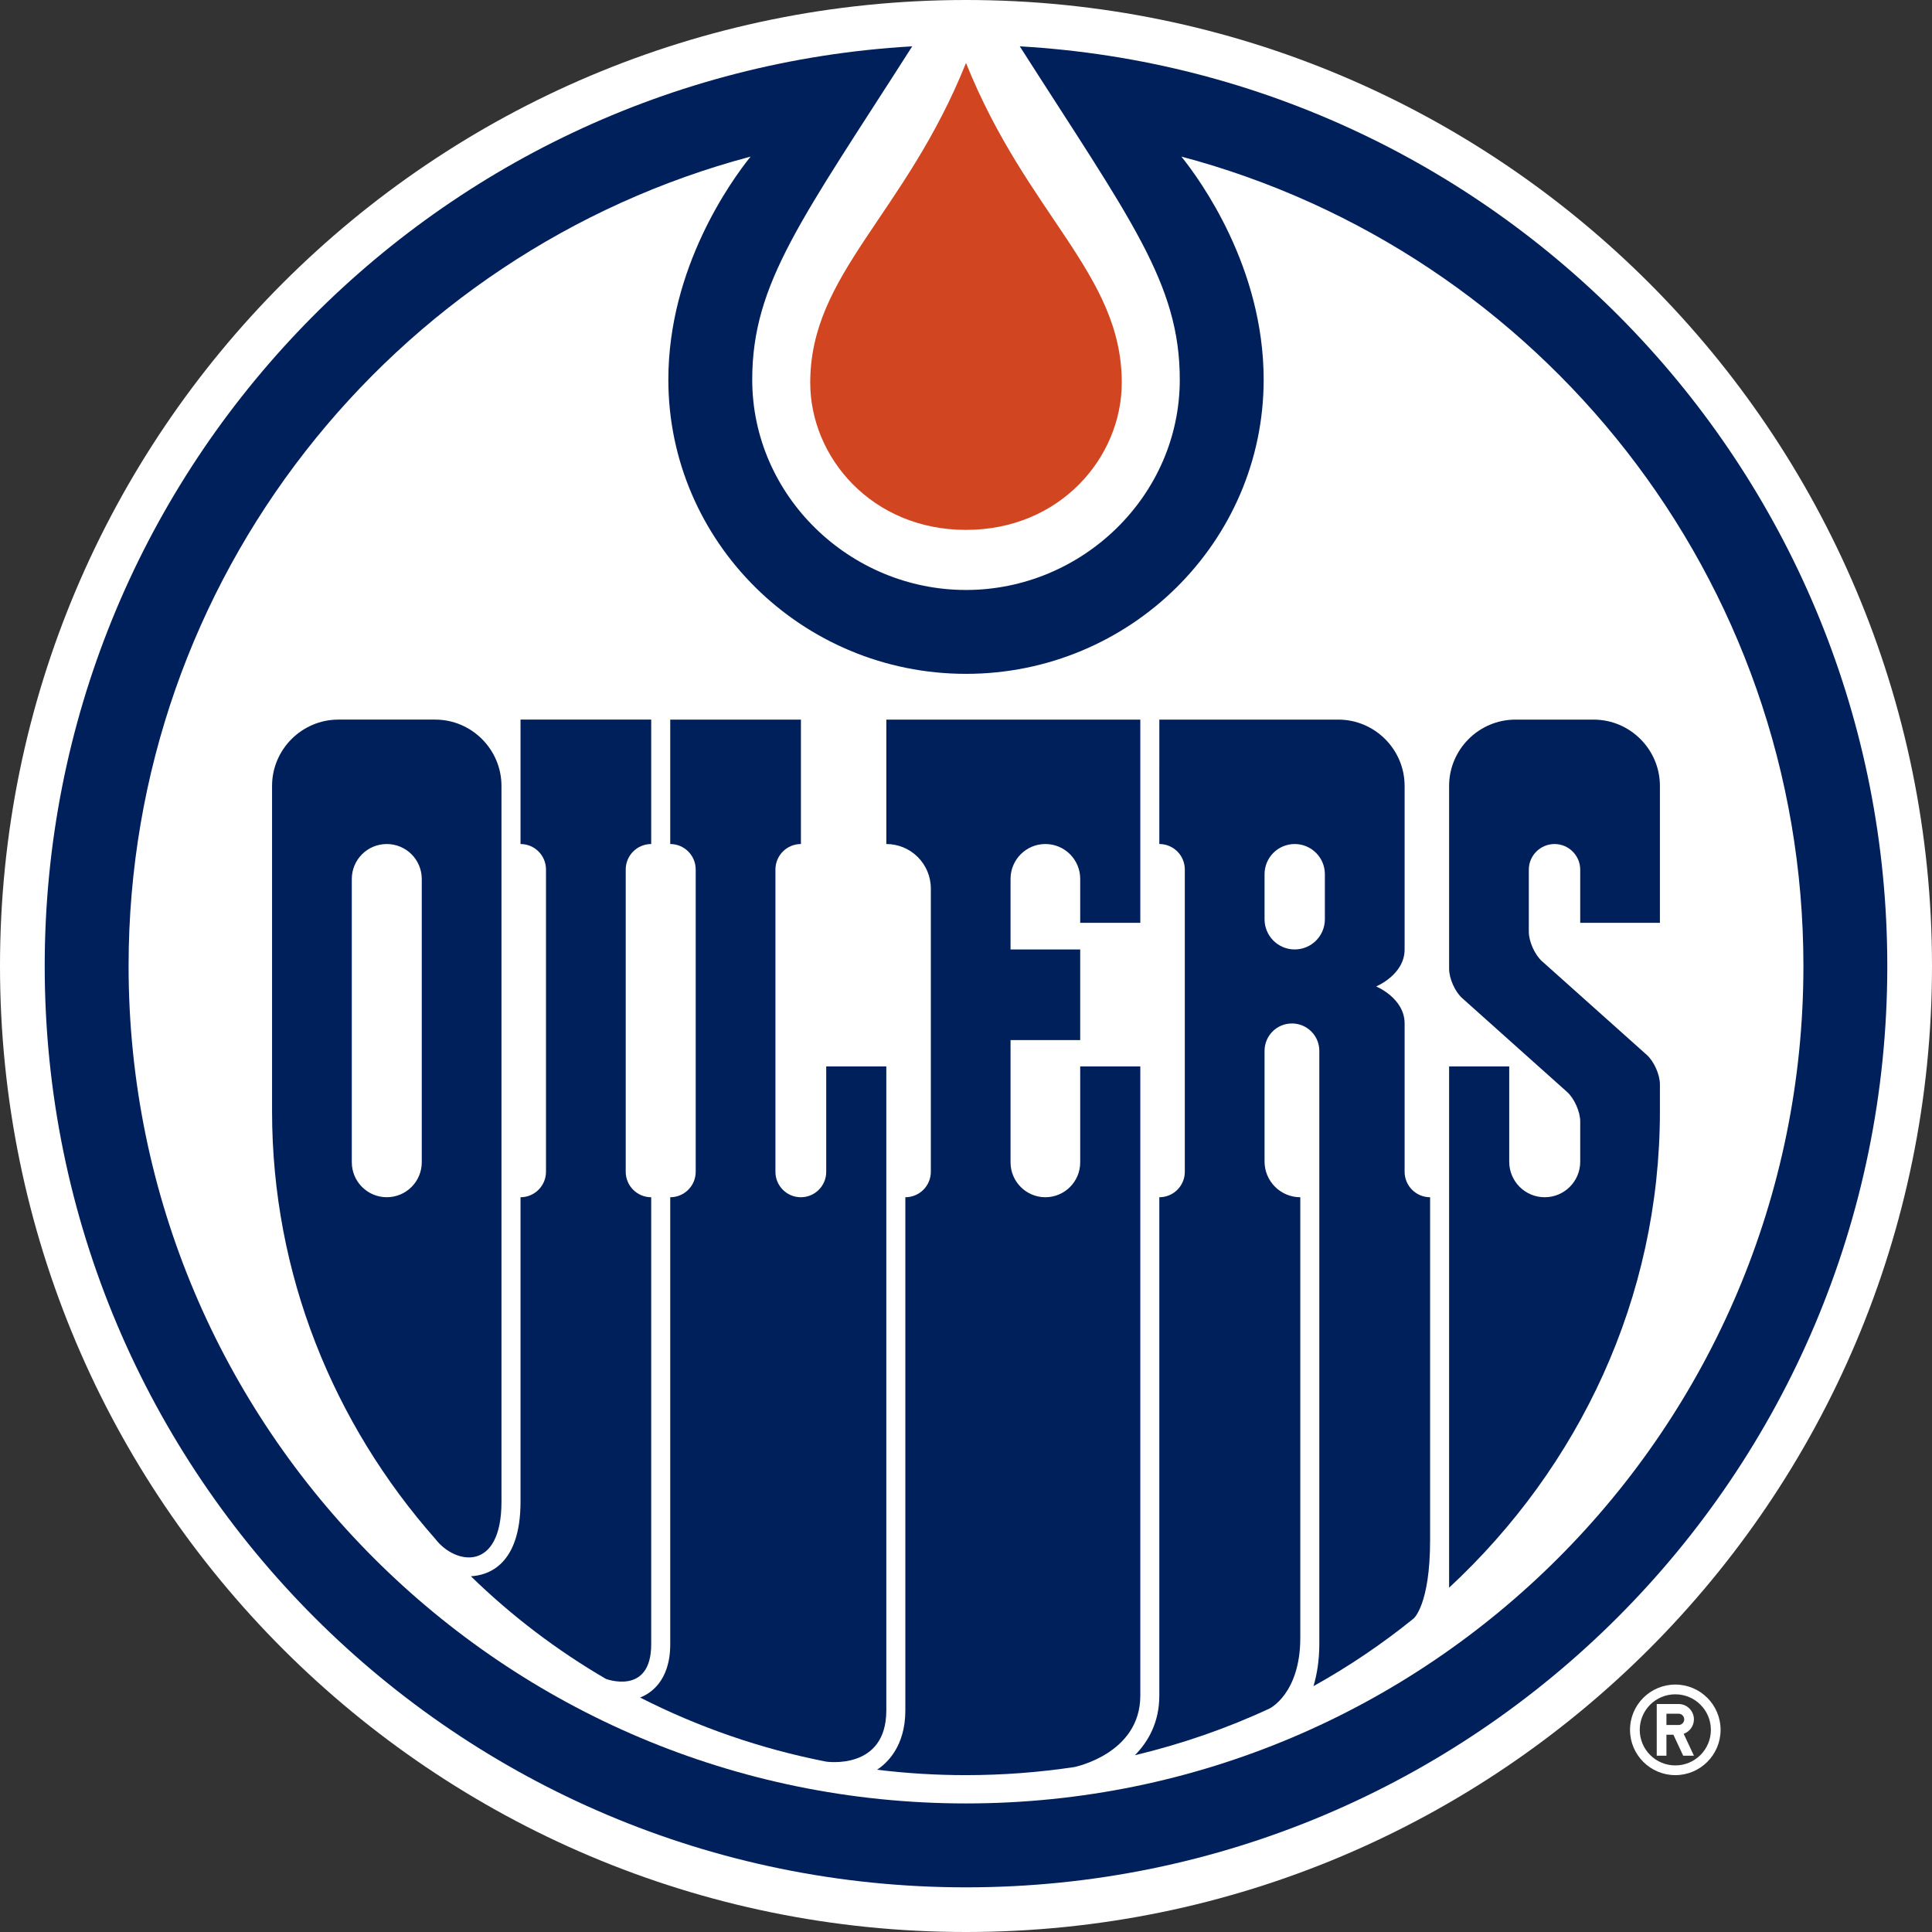 <svg width="640" height="640" viewBox="0 0 640 640" fill="none" xmlns="http://www.w3.org/2000/svg">
<rect x="0" y="0" width="640" height="640" fill="#333333" stroke="none"/>
<g clip-path="url(#clip0_5404_205573)">
<path d="M554.97 558.035C546.688 558.035 539.965 564.749 539.965 573.036C539.965 581.314 546.688 588.037 554.97 588.037C563.252 588.037 569.965 581.314 569.965 573.037C569.965 564.749 563.252 558.035 554.97 558.035ZM554.97 584.819C553.422 584.82 551.889 584.516 550.459 583.925C549.029 583.333 547.73 582.465 546.636 581.371C545.541 580.276 544.674 578.977 544.082 577.547C543.49 576.117 543.186 574.584 543.188 573.036C543.188 566.526 548.452 561.262 554.97 561.262C561.48 561.262 566.75 566.526 566.75 573.036C566.75 579.548 561.48 584.819 554.97 584.819ZM561.134 569.559C561.132 568.211 560.595 566.918 559.642 565.964C558.687 565.011 557.393 564.476 556.044 564.477H548.816V581.6H552.029V574.646H554.334L557.581 581.6H561.134L557.744 574.348C558.733 573.996 559.59 573.347 560.196 572.49C560.803 571.633 561.131 570.609 561.134 569.559ZM556.044 571.431H552.029V567.684H556.043C556.54 567.685 557.017 567.882 557.369 568.234C557.721 568.586 557.92 569.063 557.921 569.56C557.918 570.057 557.72 570.532 557.368 570.883C557.016 571.234 556.541 571.431 556.044 571.431Z" fill="white"/>
<path d="M320 640C496.734 640 640 496.737 640 320C640 143.283 496.734 0 320 0C143.267 0 0 143.282 0 320C0 496.737 143.268 640 320 640Z" fill="white"/>
<path d="M337.813 15.348C374.35 72.605 390.817 93.711 390.817 125.763C390.817 164.24 358.482 195.435 320.001 195.435C281.511 195.435 249.184 164.24 249.184 125.763C249.184 93.711 265.65 72.605 302.185 15.348C141.927 24.568 14.81 157.43 14.81 320C14.81 488.56 151.447 625.208 320.001 625.208C488.556 625.208 625.191 488.56 625.191 320C625.191 157.43 498.075 24.568 337.813 15.348ZM320.001 597.412C166.791 597.412 42.597 473.202 42.597 320C42.597 191.475 130.023 83.369 248.645 51.874C242.343 59.714 221.397 88.568 221.397 125.762C221.397 179.502 265.63 223.222 320.001 223.222C374.376 223.222 418.604 179.502 418.604 125.762C418.604 88.568 397.649 59.715 391.356 51.874C509.984 83.37 597.406 191.475 597.406 320C597.406 473.202 473.203 597.412 320.001 597.412Z" fill="#00205B"/>
<path d="M377.744 353.266H357.832V385.055C357.832 391.426 352.666 396.599 346.29 396.599C339.932 396.599 334.758 391.426 334.758 385.055V344.54H357.832V314.515H334.758V291.13C334.758 284.759 339.932 279.593 346.29 279.593C352.666 279.593 357.832 284.759 357.832 291.13V305.696H377.744V238.379H293.602V279.593C301.744 279.593 308.35 286.183 308.35 294.343V388.157C308.351 389.266 308.133 390.364 307.709 391.388C307.285 392.413 306.663 393.343 305.879 394.128C305.095 394.912 304.164 395.534 303.14 395.958C302.115 396.382 301.017 396.6 299.908 396.6V566.6C299.908 578.745 293.558 584.282 290.523 586.244C300.303 587.444 310.147 588.043 320 588.038C332.192 588.038 344.167 587.118 355.851 585.368C355.851 585.368 377.743 581.024 377.743 561.72V353.266H377.744Z" fill="#00205B"/>
<path d="M293.603 353.267H273.696V388.187C273.696 392.833 269.931 396.6 265.287 396.6C260.643 396.6 256.873 392.833 256.873 388.188V288.041C256.872 286.931 257.09 285.833 257.514 284.807C257.938 283.782 258.56 282.851 259.344 282.066C260.128 281.281 261.06 280.659 262.085 280.235C263.11 279.81 264.209 279.592 265.318 279.593V238.379H222.026V279.593C226.683 279.593 230.462 283.37 230.462 288.041V388.157C230.462 392.816 226.682 396.6 222.026 396.6V544.673C222.026 557.039 215.257 561.096 212.043 562.329C231.141 572.059 251.843 579.289 273.663 583.562C273.663 583.562 293.603 586.599 293.603 566.599V353.267Z" fill="#00205B"/>
<path d="M215.719 544.673V396.601C211.058 396.601 207.279 392.817 207.279 388.155V288.041C207.279 285.802 208.168 283.654 209.749 282.069C210.533 281.284 211.464 280.662 212.488 280.238C213.512 279.813 214.611 279.595 215.719 279.595V238.377H172.429V279.595C177.085 279.595 180.867 283.37 180.867 288.041V388.154C180.867 392.816 177.085 396.6 172.429 396.6V497.467C172.429 518.525 161.622 521.859 155.982 522.153C169.451 535.277 184.478 546.699 200.728 556.163C200.728 556.163 215.72 561.833 215.72 544.673M549.869 305.696V260.345C549.869 248.267 539.991 238.382 527.911 238.382H501.996C489.918 238.382 480.036 248.267 480.036 260.345V320.917C480.036 324.144 481.996 328.544 484.405 330.679L519.097 361.705C521.501 363.86 523.467 368.265 523.467 371.475V384.846C523.467 391.34 518.193 396.6 511.702 396.6C505.209 396.6 499.949 391.34 499.949 384.846V353.271H480.035V525.948C523.091 485.982 549.869 430.057 549.869 368.128V359.205C549.869 355.985 547.911 351.601 545.516 349.447L510.816 318.424C508.403 316.261 506.44 311.878 506.44 308.65V288.094C506.44 283.407 510.26 279.596 514.96 279.596C519.653 279.596 523.467 283.406 523.467 288.094V305.697H549.869V305.696Z" fill="#00205B"/>
<path d="M166.12 497.466V260.347C166.12 248.261 156.243 238.377 144.164 238.377H112.089C100.009 238.377 90.123 248.261 90.123 260.347V368.126C90.123 422.116 110.471 471.538 144.204 509.791C150.8 518.392 166.12 520.851 166.12 497.466ZM139.716 385.011C139.716 391.406 134.528 396.595 128.13 396.595C121.724 396.595 116.539 391.406 116.539 385.011V291.181C116.539 284.768 121.724 279.595 128.129 279.595C129.651 279.594 131.158 279.893 132.564 280.475C133.971 281.057 135.249 281.91 136.325 282.986C137.401 284.062 138.254 285.34 138.836 286.747C139.418 288.153 139.717 289.66 139.716 291.182V385.011ZM465.296 388.153V339.038C465.296 330.626 455.86 326.773 455.86 326.773C455.86 326.773 465.296 322.918 465.296 314.516V260.344C465.296 248.263 455.409 238.381 443.336 238.381H384.046L384.038 279.594C385.709 279.592 387.343 280.087 388.732 281.015C390.122 281.943 391.205 283.263 391.843 284.807C392.267 285.832 392.485 286.931 392.484 288.04V388.153C392.486 389.824 391.992 391.458 391.064 392.847C390.135 394.237 388.815 395.319 387.271 395.957C386.246 396.381 385.147 396.599 384.038 396.599V561.719C384.038 570.277 380.592 576.737 375.938 581.446C391.502 577.713 406.441 572.541 420.583 565.956C420.583 565.956 430.739 561.024 430.739 542.541V396.599C424.193 396.599 418.899 391.291 418.899 384.757V348.114C418.899 343.092 422.953 339.038 427.962 339.038C429.758 339.036 431.514 339.566 433.008 340.563C434.502 341.56 435.666 342.978 436.353 344.638C436.809 345.74 437.043 346.921 437.041 348.114V544.446C437.041 550 436.278 554.649 435.105 558.561C446.792 552.059 457.895 544.559 468.291 536.146C468.291 536.146 473.741 531.632 473.741 510.166V396.599C472.632 396.599 471.533 396.381 470.509 395.957C469.484 395.532 468.553 394.91 467.769 394.125C466.186 392.541 465.297 390.393 465.296 388.153ZM438.881 304.516C438.881 310.036 434.411 314.516 428.889 314.516C423.369 314.516 418.899 310.036 418.899 304.516V289.586C418.898 288.274 419.156 286.974 419.657 285.761C420.159 284.549 420.895 283.447 421.823 282.519C422.75 281.591 423.852 280.855 425.065 280.353C426.277 279.851 427.577 279.593 428.889 279.594C430.202 279.593 431.501 279.85 432.714 280.352C433.927 280.854 435.028 281.59 435.956 282.519C436.884 283.447 437.62 284.548 438.122 285.761C438.624 286.973 438.882 288.273 438.881 289.585V304.516Z" fill="#00205B"/>
<path d="M371.599 126.774C371.599 90.628 340.244 71.32 320.001 20.846C299.756 71.32 268.4 90.626 268.4 126.773C268.4 151.476 288.802 175.532 320 175.532C351.209 175.532 371.599 151.477 371.599 126.774Z" fill="#D14520"/>
</g>
<defs>
<clipPath id="clip0_5404_205573">
<rect width="640" height="640" fill="white"/>
</clipPath>
</defs>
</svg>
